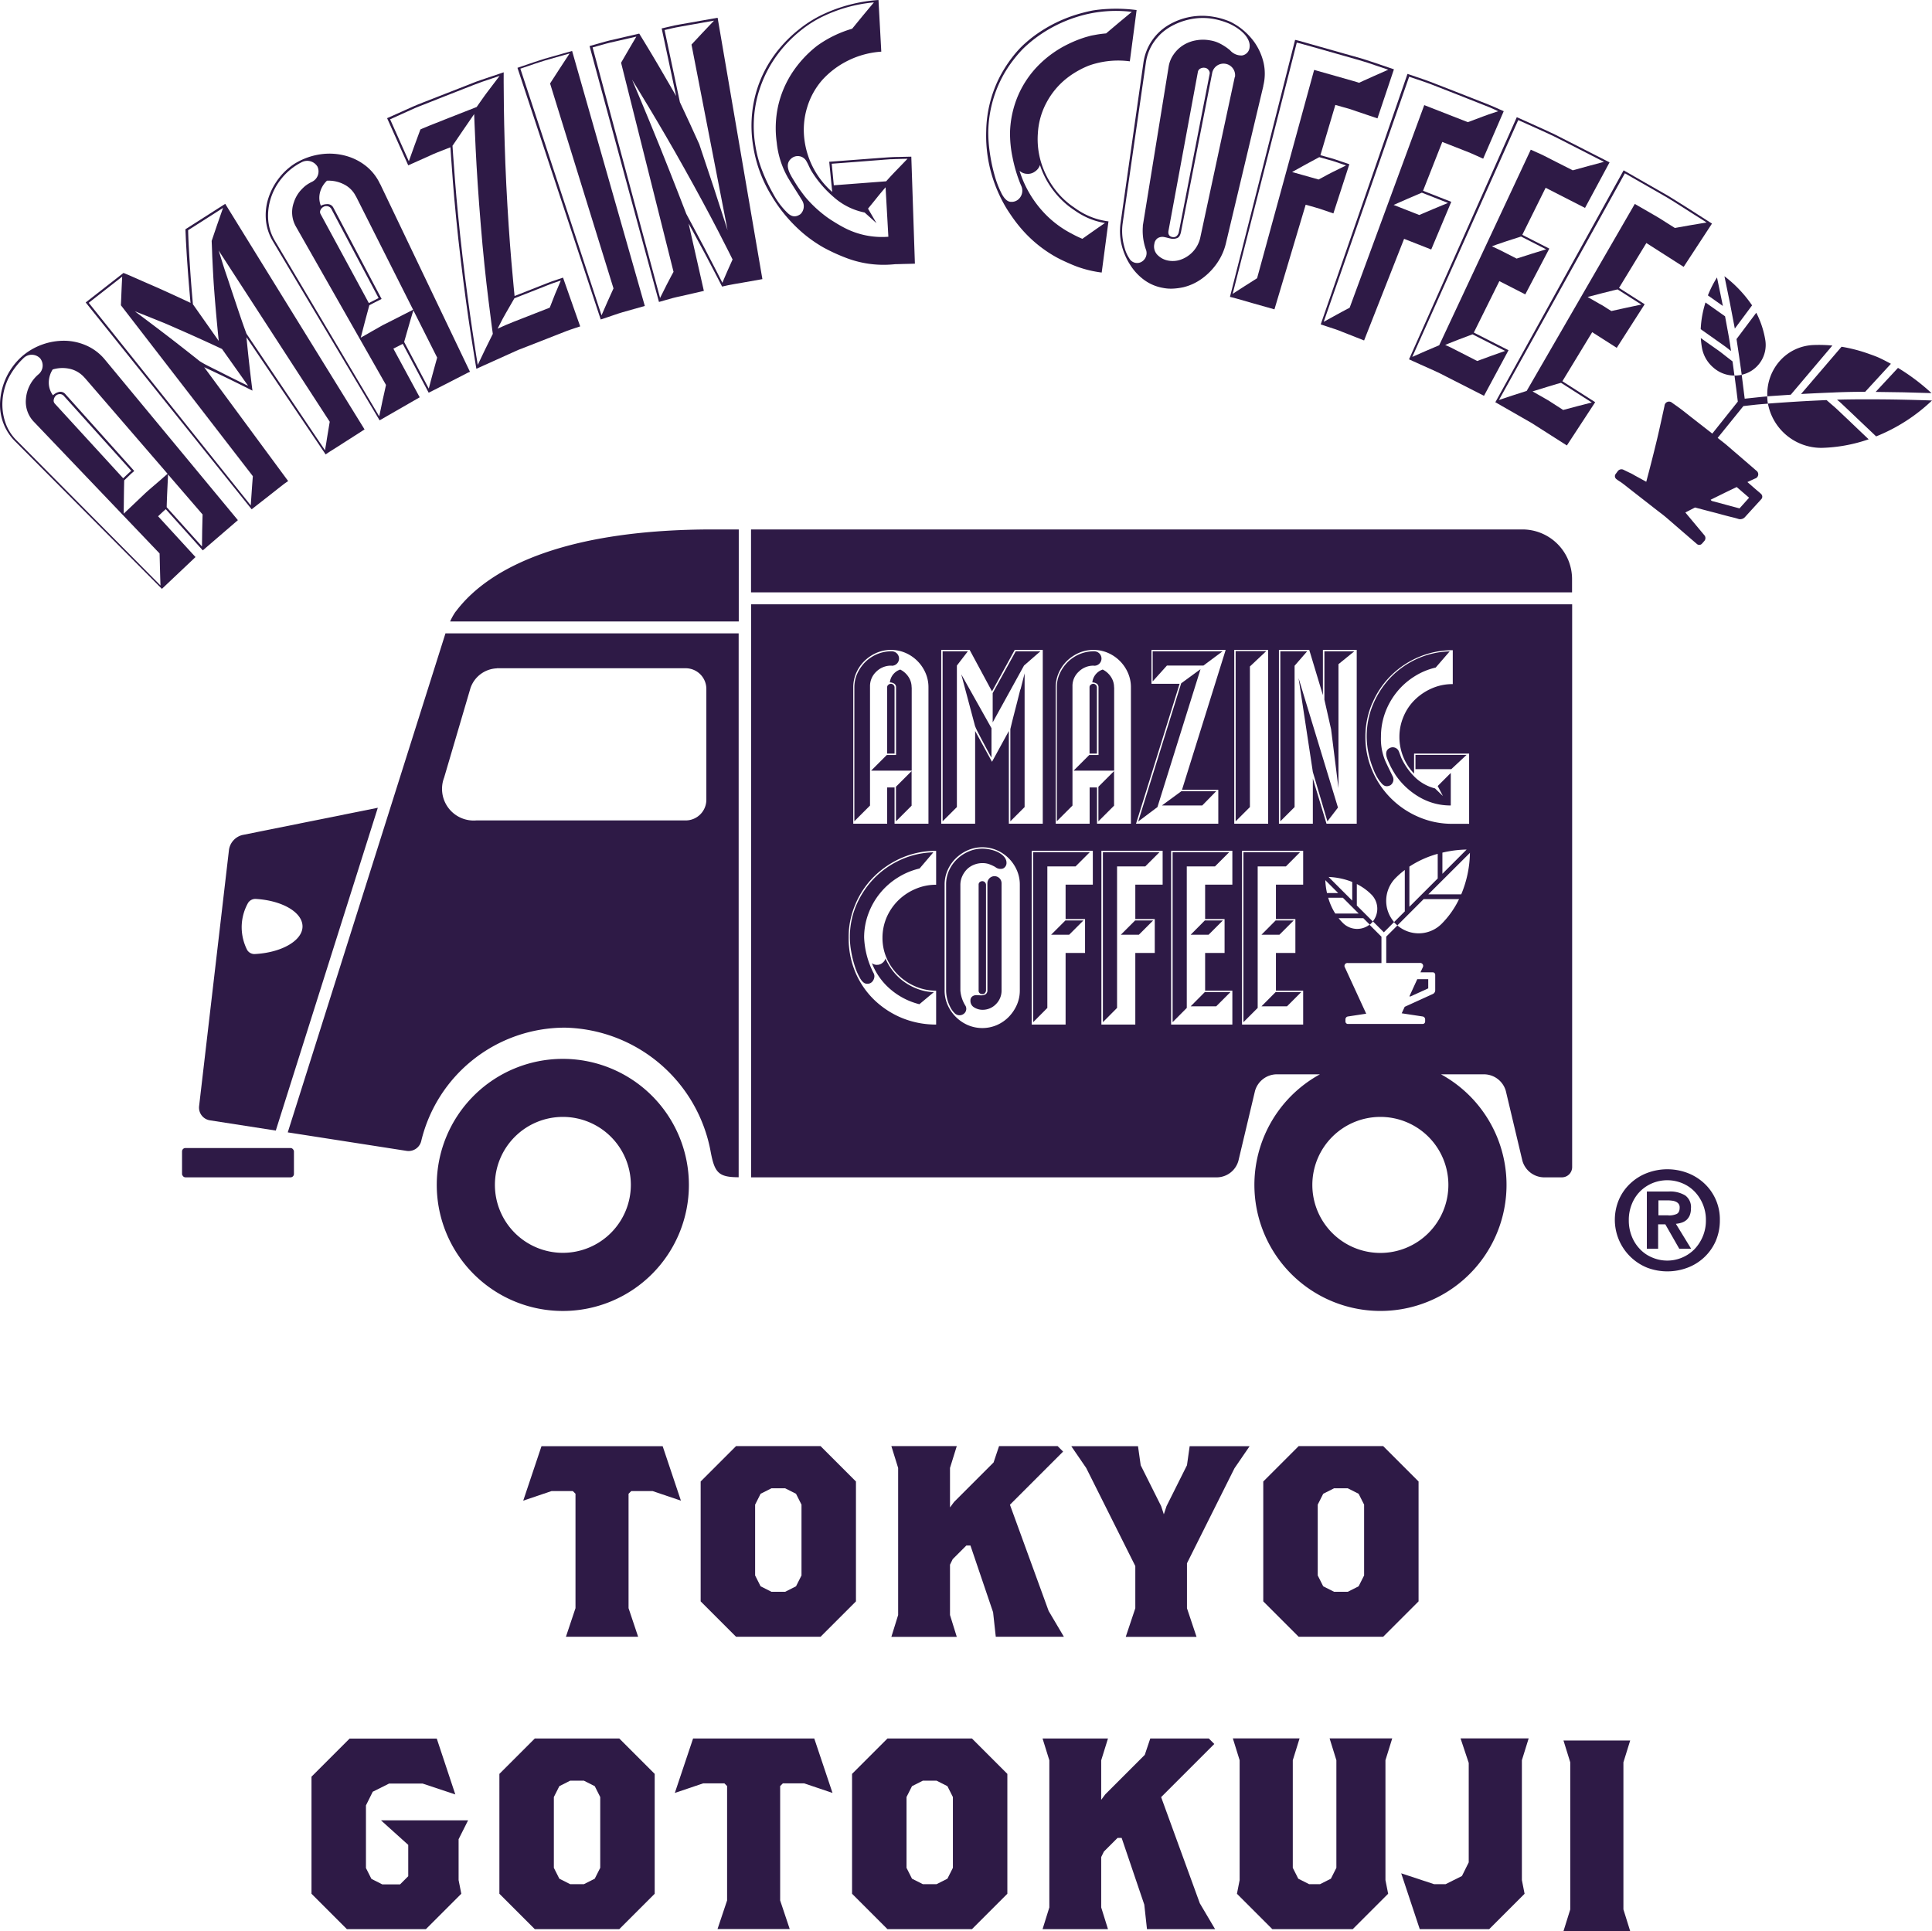 <svg xmlns="http://www.w3.org/2000/svg" width="193.712" height="193.65" viewBox="0 0 193.712 193.65">
  <g id="豪徳寺" transform="translate(-47.708 -44.91)">
    <path id="パス_166" data-name="パス 166" d="M147.42,132.77a.713.713,0,0,0-.71.71v10.69a.472.472,0,0,1-.18.44.821.821,0,0,1-.42.11,2.176,2.176,0,0,1-.25-.01c-.09,0-.17-.01-.25-.01a.673.673,0,0,0-.43.14.5.5,0,0,0-.17.4.749.749,0,0,0,.39.7,1.6,1.6,0,0,0,.8.23,1.857,1.857,0,0,0,1.37-.57,1.91,1.91,0,0,0,.56-1.38V133.48a.713.713,0,0,0-.71-.71Z" fill="#2e1a46"/>
    <path id="パス_167" data-name="パス 167" d="M146.21,144.6a.309.309,0,0,0,.26-.12.445.445,0,0,0,.1-.26V133.63a.377.377,0,0,0-.36-.36.411.411,0,0,0-.26.09.309.309,0,0,0-.12.26v10.59a.339.339,0,0,0,.38.38Z" fill="#2e1a46"/>
    <path id="パス_168" data-name="パス 168" d="M171.6,127.27l1.43-1.43v-14.1l1.64-1.54H171.6Z" fill="#2e1a46"/>
    <path id="パス_169" data-name="パス 169" d="M176.08,110.22v17.05l1.43-1.43V111.67l1.26-1.45Z" fill="#2e1a46"/>
    <path id="パス_170" data-name="パス 170" d="M180.8,127.27l1.06-1.38-3.95-12.98,1.43,9.41Z" fill="#2e1a46"/>
    <path id="パス_171" data-name="パス 171" d="M159.71,131.79h2.83l1.43-1.43h-5.68v17.05l1.42-1.43Z" fill="#2e1a46"/>
    <path id="パス_172" data-name="パス 172" d="M181.91,123.94V111.51l1.59-1.29h-3v4.85l.67,2.97Z" fill="#2e1a46"/>
    <path id="パス_173" data-name="パス 173" d="M160.09,138.64h1.81l1.43-1.43h-1.81Z" fill="#2e1a46"/>
    <path id="パス_174" data-name="パス 174" d="M153.1,138.64h1.81l1.43-1.43h-1.81Z" fill="#2e1a46"/>
    <path id="パス_175" data-name="パス 175" d="M147.85,130.4a3.162,3.162,0,0,0-.77-.28,3.7,3.7,0,0,0-.87-.11,3.427,3.427,0,0,0-1.39.29,3.777,3.777,0,0,0-1.15.76,3.674,3.674,0,0,0-.8,1.13,3.31,3.31,0,0,0-.3,1.39v10.69a3.743,3.743,0,0,0,.41,1.61,2.206,2.206,0,0,0,.43.61.682.682,0,0,0,.89.11.625.625,0,0,0,.22-.82,3.361,3.361,0,0,1-.52-1.54V133.65a2.105,2.105,0,0,1,.18-.86,2.457,2.457,0,0,1,.47-.7,2.079,2.079,0,0,1,.7-.46,2.236,2.236,0,0,1,.86-.17,2,2,0,0,1,.63.09,4.268,4.268,0,0,1,.66.3.807.807,0,0,0,.78.15.614.614,0,0,0,.34-.64c0-.17-.12-.61-.77-.95Z" fill="#2e1a46"/>
    <path id="パス_176" data-name="パス 176" d="M152.72,131.79h2.83l1.43-1.43H151.3v17.05l1.42-1.43Z" fill="#2e1a46"/>
    <rect id="長方形_2" data-name="長方形 2" width="11.22" height="2.94" rx="0.34" transform="translate(65.96 160.03)" fill="#2e1a46"/>
    <path id="パス_177" data-name="パス 177" d="M174.19,145.82h2.56l1.43-1.43h-2.57Z" fill="#2e1a46"/>
    <path id="パス_178" data-name="パス 178" d="M189.17,144.81l1.74-.79v-.92h-1.1l-.79,1.72a.346.346,0,0,0,.15,0Z" fill="#2e1a46"/>
    <path id="パス_179" data-name="パス 179" d="M92.37,108.43h0L76.56,158.46l11.94,1.86a1.308,1.308,0,0,0,1.45-1.02,14.823,14.823,0,0,1,14.41-11.34,15.184,15.184,0,0,1,14.59,12.37c.4,2.16.77,2.63,2.82,2.63V108.42H92.37Zm5.16,3.49h18.93a2.074,2.074,0,0,1,2.07,2.07v11.12a2.074,2.074,0,0,1-2.07,2.07h-21a3.173,3.173,0,0,1-3.22-4.3l2.64-8.97a2.916,2.916,0,0,1,2.65-1.98Z" fill="#2e1a46"/>
    <path id="パス_180" data-name="パス 180" d="M104.14,151.09a12.64,12.64,0,1,0,12.64,12.64A12.641,12.641,0,0,0,104.14,151.09Zm0,19.45a6.815,6.815,0,1,1,6.82-6.82A6.822,6.822,0,0,1,104.14,170.54Z" fill="#2e1a46"/>
    <path id="パス_181" data-name="パス 181" d="M68.74,157.25l6.62,1.03,10.23-32.37-13.57,2.73a1.8,1.8,0,0,0-1.35,1.46l-3,25.74a1.291,1.291,0,0,0,1.07,1.41Zm3.84-21.8a.871.871,0,0,1,.75-.4c2.65.15,4.71,1.33,4.71,2.76s-2.12,2.64-4.82,2.77a.856.856,0,0,1-.73-.41,5.061,5.061,0,0,1-.55-2.26,5.009,5.009,0,0,1,.64-2.46Z" fill="#2e1a46"/>
    <path id="パス_182" data-name="パス 182" d="M93.4,106.23a5.747,5.747,0,0,0-.56,1h28.94V98h-2.59c-14.02,0-22.2,3.45-25.78,8.23Z" fill="#2e1a46"/>
    <path id="パス_183" data-name="パス 183" d="M186.99,119.95c-.32.2-.37.53-.2,1.02.07.19.16.39.26.61s.21.42.32.61.2.33.26.43a7.354,7.354,0,0,0,2.39,2.22,6.14,6.14,0,0,0,3.15.84v-3.26l-1.31,1.31.52,1-.79-.76a4.493,4.493,0,0,1-2.03-1.14,6.676,6.676,0,0,1-1.34-1.9c-.07-.16-.15-.42-.26-.68a.657.657,0,0,0-.98-.29Z" fill="#2e1a46"/>
    <path id="パス_184" data-name="パス 184" d="M194.75,120.61h-5.12v1.43h3.59Z" fill="#2e1a46"/>
    <path id="パス_185" data-name="パス 185" d="M174.19,138.64h1.8l1.43-1.43h-1.81Z" fill="#2e1a46"/>
    <path id="パス_186" data-name="パス 186" d="M173.81,131.79h2.83l1.42-1.43h-5.68v17.05l1.43-1.43Z" fill="#2e1a46"/>
    <path id="パス_187" data-name="パス 187" d="M167.09,145.82h2.56l1.43-1.43h-2.57Z" fill="#2e1a46"/>
    <path id="パス_188" data-name="パス 188" d="M186.1,123.3c.18.22.45.64,1.02.35a.7.7,0,0,0,.24-.86c-.18-.38-.55-1.12-.74-1.54a5.646,5.646,0,0,1-.45-2.45,7.023,7.023,0,0,1,.4-2.37,7.281,7.281,0,0,1,1.14-2.06,7.086,7.086,0,0,1,1.74-1.58,6.8,6.8,0,0,1,2.21-.94l1.4-1.62a8.356,8.356,0,0,0-3.26.74,8.669,8.669,0,0,0-2.64,1.85,8.962,8.962,0,0,0-1.77,2.7,8.228,8.228,0,0,0-.45,5.01,9.014,9.014,0,0,0,.5,1.59,4.873,4.873,0,0,0,.64,1.17Z" fill="#2e1a46"/>
    <path id="パス_189" data-name="パス 189" d="M137.4,120.47v-6.63a.358.358,0,0,0-.11-.25.341.341,0,0,0-.25-.11.37.37,0,0,0-.26.1.285.285,0,0,0-.12.24v6.66h.74Z" fill="#2e1a46"/>
    <path id="パス_190" data-name="パス 190" d="M139.11,113.84a1.87,1.87,0,0,0-.31-1.05,2.122,2.122,0,0,0-.83-.74,1.522,1.522,0,0,0-1.04,1.29.8.8,0,0,1,.43.12.413.413,0,0,1,.19.38v6.78h-.93l-1.57,1.57h4.07v-8.35Z" fill="#2e1a46"/>
    <path id="パス_191" data-name="パス 191" d="M159.41,113.84a1.87,1.87,0,0,0-.31-1.05,2.122,2.122,0,0,0-.83-.74,1.522,1.522,0,0,0-1.04,1.29.8.8,0,0,1,.43.12.413.413,0,0,1,.19.38v6.78h-.93l-1.57,1.57h4.07v-8.35Z" fill="#2e1a46"/>
    <path id="パス_192" data-name="パス 192" d="M157.69,120.47v-6.63a.358.358,0,0,0-.11-.25.341.341,0,0,0-.25-.11.37.37,0,0,0-.26.1.285.285,0,0,0-.12.24v6.66h.74Z" fill="#2e1a46"/>
    <path id="パス_193" data-name="パス 193" d="M157.84,127.27l1.57-1.57v-3.47l-1.57,1.57Z" fill="#2e1a46"/>
    <path id="パス_194" data-name="パス 194" d="M157.42,111.67a.726.726,0,0,0,.73-.72.734.734,0,0,0-.73-.73,3.721,3.721,0,0,0-1.48.29,3.865,3.865,0,0,0-1.17.78,4.024,4.024,0,0,0-.8,1.15,3.31,3.31,0,0,0-.3,1.39v13.43l1.57-1.57V113.73a1.936,1.936,0,0,1,.62-1.46,2.094,2.094,0,0,1,1.55-.61Z" fill="#2e1a46"/>
    <path id="パス_195" data-name="パス 195" d="M142.22,110.22v17.05l1.43-1.43V111.65l1.1-1.43Z" fill="#2e1a46"/>
    <path id="パス_196" data-name="パス 196" d="M137.12,111.67a.726.726,0,0,0,.73-.72.734.734,0,0,0-.73-.73,3.721,3.721,0,0,0-1.48.29,3.865,3.865,0,0,0-1.17.78,4.024,4.024,0,0,0-.8,1.15,3.31,3.31,0,0,0-.3,1.39v13.43l1.57-1.57V113.73a1.973,1.973,0,0,1,.62-1.46,2.094,2.094,0,0,1,1.55-.61Z" fill="#2e1a46"/>
    <path id="パス_197" data-name="パス 197" d="M150.01,114.05c-.1.41-.21.85-.33,1.31s-.23.89-.33,1.28-.22.86-.34,1.38v9.25l1.43-1.43V112.43c-.02.06-.06.25-.14.55s-.17.66-.27,1.07Z" fill="#2e1a46"/>
    <path id="パス_198" data-name="パス 198" d="M146.25,119.28l.49.92c.16.29.28.52.38.68v-2.95l-3.03-5.4,1.38,5.18a5.907,5.907,0,0,0,.3.65c.15.29.31.6.48.92Z" fill="#2e1a46"/>
    <path id="パス_199" data-name="パス 199" d="M152.02,110.22h-2.47l-2.31,4.19v2.94l3.14-5.7Z" fill="#2e1a46"/>
    <path id="パス_200" data-name="パス 200" d="M137.54,127.27l1.57-1.57v-3.47l-1.57,1.57Z" fill="#2e1a46"/>
    <path id="パス_201" data-name="パス 201" d="M123.01,162.97h46.76a2.266,2.266,0,0,0,2.11-1.67l1.66-6.99a2.287,2.287,0,0,1,2.12-1.67h4.39a12.64,12.64,0,1,0,12.14,0h4.38a2.287,2.287,0,0,1,2.12,1.67l1.66,6.99a2.287,2.287,0,0,0,2.12,1.67h1.84a1.029,1.029,0,0,0,1.03-1.03V105.51H123.02v57.46Zm55.36-29.35h-2.73v3.45h1.95v3.4h-1.95v3.78h2.73v3.4h-6.13V130.22h6.13v3.4Zm14.56,30.1a6.82,6.82,0,1,1-6.82-6.81A6.816,6.816,0,0,1,192.93,163.72Zm-11.34-27.2a6.134,6.134,0,0,1-.71-1.59h1.47l1.59,1.59H181.6Zm2.81.46.64.64a2.022,2.022,0,0,1-2.69-.16,6.2,6.2,0,0,1-.43-.48Zm-1.11-1.76-2.37-2.37a7.156,7.156,0,0,1,2.37.5Zm-1.41-.76h-1.12a7.233,7.233,0,0,1-.17-1.29Zm12.33.13h-3.29l4.17-4.16a11.165,11.165,0,0,1-.87,4.16Zm-5.19,1.24v-4.02a9.963,9.963,0,0,1,2.84-1.28V133l-2.84,2.84Zm3.31-3.3v-2.12a11.371,11.371,0,0,1,2.43-.31Zm-7.02-17.12a8.6,8.6,0,0,1,1.88-2.77,8.839,8.839,0,0,1,2.78-1.85,8.637,8.637,0,0,1,3.4-.68v3.4a5.121,5.121,0,0,0-2.08.42,5.611,5.611,0,0,0-1.7,1.13,5.071,5.071,0,0,0-1.15,1.69,5.176,5.176,0,0,0-.42,2.07,5.311,5.311,0,0,0,.38,1.97,5.219,5.219,0,0,0,1.09,1.69v-2h5.52v7.04h-1.69a8.445,8.445,0,0,1-3.38-.69,8.776,8.776,0,0,1-4.64-4.64,8.41,8.41,0,0,1-.69-3.38,8.506,8.506,0,0,1,.69-3.4Zm3.25,16.73v4.16l-1.07,1.07a3.247,3.247,0,0,1,.16-4.43,8.3,8.3,0,0,1,.91-.79Zm-4.81,1.42a5.59,5.59,0,0,1,1.46,1.05,2.021,2.021,0,0,1,.15,2.69l1.1,1.1,1.02-1.02a1.289,1.289,0,0,0,.16.17c.06.05.11.11.17.16l2.64-2.64H194a9.078,9.078,0,0,1-1.75,2.48,3.258,3.258,0,0,1-4.43.16l-1.12,1.12v2.64h3.37a.3.3,0,0,1,.29.45l-.23.49h1.23a.248.248,0,0,1,.25.25v1.57a.412.412,0,0,1-.23.35l-2.83,1.29-.3.65h0l2.11.32a.3.3,0,0,1,.24.28v.22a.248.248,0,0,1-.25.25h-7.49a.248.248,0,0,1-.25-.25v-.22a.29.29,0,0,1,.24-.28l1.84-.28-2.13-4.63a.293.293,0,0,1,.29-.45h3.37v-2.64l-1.19-1.19a1.289,1.289,0,0,0,.17-.16c.06-.06.11-.11.16-.17l-1.61-1.61v-2.12Zm-7.81-23.48h3.04l1.37,4.54v-4.54h3.39v17.43h-3.03l-1.37-4.54v4.54h-3.4Zm-4.48,0h3.4v17.43h-3.4Zm-21.5,34.14a3.565,3.565,0,0,1-.3,1.46,4.1,4.1,0,0,1-.81,1.2,3.779,3.779,0,0,1-1.19.82,3.7,3.7,0,0,1-2.92,0,3.931,3.931,0,0,1-2.02-2.02,3.565,3.565,0,0,1-.3-1.46V133.63a3.565,3.565,0,0,1,.3-1.46,3.779,3.779,0,0,1,.82-1.19,4.1,4.1,0,0,1,1.2-.81,3.7,3.7,0,0,1,2.92,0,3.856,3.856,0,0,1,2,2,3.565,3.565,0,0,1,.3,1.46Zm7.33-10.6h-2.74v3.45h1.95v3.4h-1.95v7.18h-3.4V130.22h6.13v3.4Zm6.99,0h-2.74v3.45h1.95v3.4h-1.95v7.18h-3.4V130.22h6.14v3.4Zm6.99,0h-2.73v3.45h1.95v3.4h-1.95v3.78h2.73v3.4h-6.14V130.22h6.14v3.4Zm-8.11-20.14v-3.4h7.44l-4.38,14.03h3.64v3.4h-8.25l4.37-14.03h-2.83Zm-9.6.36a3.565,3.565,0,0,1,.3-1.46,3.779,3.779,0,0,1,.82-1.19,4.1,4.1,0,0,1,1.2-.81,3.7,3.7,0,0,1,2.92,0,3.856,3.856,0,0,1,2,2,3.565,3.565,0,0,1,.3,1.46v13.67h-3.4v-3.64h-.74v3.64h-3.4V113.84Zm-11.48-3.76h2.85l2.24,4.16,2.28-4.16h2.81v17.43h-3.4v-9.3l-1.69,3.09-1.69-3.09v9.3h-3.4V110.08Zm-8.82,3.76a3.565,3.565,0,0,1,.3-1.46,3.779,3.779,0,0,1,.82-1.19,4.1,4.1,0,0,1,1.2-.81,3.7,3.7,0,0,1,2.92,0,3.856,3.856,0,0,1,2,2,3.565,3.565,0,0,1,.3,1.46v13.67h-3.4v-3.64h-.74v3.64h-3.4V113.84Zm.23,21.7a8.627,8.627,0,0,1,1.89-2.77,9.027,9.027,0,0,1,2.79-1.86,8.6,8.6,0,0,1,3.4-.68v3.4a5.177,5.177,0,0,0-2.07.42,5.537,5.537,0,0,0-1.71,1.13,5.44,5.44,0,0,0-1.17,1.69,5.184,5.184,0,0,0-.43,2.07,5.032,5.032,0,0,0,.43,2.08,5.346,5.346,0,0,0,1.17,1.68,5.537,5.537,0,0,0,1.71,1.13,5.176,5.176,0,0,0,2.07.42v3.4a8.986,8.986,0,0,1-3.4-.65,8.89,8.89,0,0,1-2.79-1.81,8.39,8.39,0,0,1-1.89-2.74,8.71,8.71,0,0,1-.69-3.5,8.232,8.232,0,0,1,.69-3.4Z" fill="#2e1a46"/>
    <path id="パス_202" data-name="パス 202" d="M200.34,98H123.01v6.31h82.32v-1.33A4.98,4.98,0,0,0,200.35,98Z" fill="#2e1a46"/>
    <path id="パス_203" data-name="パス 203" d="M164.21,125.68h4.04l1.4-1.43h-3.49Z" fill="#2e1a46"/>
    <path id="パス_204" data-name="パス 204" d="M167.09,138.64h1.8l1.43-1.43h-1.81Z" fill="#2e1a46"/>
    <path id="パス_205" data-name="パス 205" d="M166.7,131.79h2.83l1.43-1.43h-5.68v17.05l1.42-1.43Z" fill="#2e1a46"/>
    <path id="パス_206" data-name="パス 206" d="M163.76,125.84l4.32-13.83-1.94,1.42-4.31,13.86Z" fill="#2e1a46"/>
    <path id="パス_207" data-name="パス 207" d="M134.65,143.56a.643.643,0,0,0,.53-.23.834.834,0,0,0,.2-.56.743.743,0,0,0-.11-.33,8.613,8.613,0,0,1-.92-3.5,6.791,6.791,0,0,1,.42-2.39,7.174,7.174,0,0,1,2.91-3.61,7.1,7.1,0,0,1,2.23-.94l1.38-1.62a8.356,8.356,0,0,0-3.26.74,8.759,8.759,0,0,0-2.66,1.85,8.863,8.863,0,0,0-1.8,2.7,8.105,8.105,0,0,0-.52,4.63,10.409,10.409,0,0,0,.37,1.51,5.984,5.984,0,0,0,.55,1.24c.21.34.43.51.67.51Z" fill="#2e1a46"/>
    <path id="パス_208" data-name="パス 208" d="M135.65,141.66a.756.756,0,0,1-.52-.17,6.5,6.5,0,0,0,1.88,2.64,7.069,7.069,0,0,0,2.88,1.48l1.45-1.21a4.948,4.948,0,0,1-1.54-.29,5.714,5.714,0,0,1-1.37-.7,5.344,5.344,0,0,1-1.13-1.05,5.5,5.5,0,0,1-.81-1.34.822.822,0,0,1-.31.45.8.8,0,0,1-.52.19Z" fill="#2e1a46"/>
    <path id="パス_209" data-name="パス 209" d="M170.29,110.22h-7.01v3.02l1.43-1.59h3.66Z" fill="#2e1a46"/>
    <path id="パス_210" data-name="パス 210" d="M210.05,165.16a4.852,4.852,0,0,1,1.16-1.61,5.076,5.076,0,0,1,1.68-1.03,5.708,5.708,0,0,1,3.99,0,5.18,5.18,0,0,1,1.68,1.03,4.924,4.924,0,0,1,1.59,3.72,5.213,5.213,0,0,1-.43,2.12,4.995,4.995,0,0,1-2.84,2.65,5.708,5.708,0,0,1-3.99,0,5.178,5.178,0,0,1-2.84-6.88Zm1.27,3.73a3.853,3.853,0,0,0,.82,1.28,3.542,3.542,0,0,0,1.23.84,3.832,3.832,0,0,0,4.24-.84,4.156,4.156,0,0,0,.83-1.28,4.069,4.069,0,0,0,.31-1.62,4.02,4.02,0,0,0-.31-1.61,4.109,4.109,0,0,0-.83-1.27,3.659,3.659,0,0,0-1.23-.83,3.925,3.925,0,0,0-3.01,0,3.869,3.869,0,0,0-1.23.83,3.809,3.809,0,0,0-.82,1.27,4.2,4.2,0,0,0-.3,1.61A4.248,4.248,0,0,0,211.32,168.89Zm3.69-4.5a2.951,2.951,0,0,1,1.66.39,1.443,1.443,0,0,1,.58,1.32,1.758,1.758,0,0,1-.12.68,1.4,1.4,0,0,1-.32.46,1.42,1.42,0,0,1-.48.27,2.681,2.681,0,0,1-.59.12l1.53,2.5h-1.19l-1.4-2.45h-.72v2.45h-1.13v-5.74h2.16Zm-.02,2.4a1.9,1.9,0,0,0,.81-.14c.21-.09.32-.31.32-.66a.6.6,0,0,0-.11-.37.74.74,0,0,0-.28-.21,1.119,1.119,0,0,0-.38-.1,2.905,2.905,0,0,0-.4-.03h-.96v1.5h1.02Z" fill="#2e1a46"/>
    <path id="パス_211" data-name="パス 211" d="M224.29,94.98l-1.64,1.8a.647.647,0,0,1-.6.18s-.27-.09-.69-.19-.97-.25-1.52-.4c-1.09-.28-2.18-.57-2.18-.57l-.97.5h0l1.93,2.31a.439.439,0,0,1-.03.55l-.22.25a.359.359,0,0,1-.51.06s-.49-.42-1.23-1.06c-.37-.32-.8-.69-1.26-1.09-.23-.2-.47-.41-.71-.61s-.51-.4-.77-.6c-1.03-.8-2.05-1.6-2.82-2.2-.38-.3-.7-.56-.94-.71s-.37-.26-.37-.26a.361.361,0,0,1-.05-.51l.2-.27a.464.464,0,0,1,.54-.16s.15.07.37.18c.11.05.24.12.38.18s.28.15.42.23c.57.31,1.15.63,1.15.63s.51-1.89.97-3.8c.24-.96.44-1.9.6-2.62s.26-1.19.26-1.19a.454.454,0,0,1,.76-.31s.26.18.65.46.88.68,1.38,1.07l2,1.56,2.56-3.21-.16-1.3c-.09-.65-.17-1.31-.17-1.31a2.174,2.174,0,0,0,.36-.02,2.255,2.255,0,0,0,.36-.06s-.12-.89-.25-1.78-.27-1.8-.27-1.8l1.98-2.64a9.209,9.209,0,0,1,.91,2.77,3.058,3.058,0,0,1-2.37,3.45l.3,2.4,1.13-.12c.28-.03.57-.06.78-.08s.35-.03.35-.03c0,.12.01.24.02.37s.03.25.05.36c0,0-.61.04-1.22.1l-1.24.14-2.58,3.19s.25.2.62.49.84.72,1.33,1.13l1.92,1.66a.445.445,0,0,1-.13.8l-.76.35s.35.3.69.6c.17.15.35.3.48.41s.21.19.21.19a.368.368,0,0,1,0,.53Zm-1.22-.17-1.23-1.06s-.66.31-1.31.63l-1.3.64a.249.249,0,0,0,.17.14l2.72.73.96-1.07Z" fill="#2e1a46"/>
    <path id="パス_212" data-name="パス 212" d="M224.97,85.38a5.443,5.443,0,0,0,5.41,4.44,15.58,15.58,0,0,0,4.69-.86s-1.05-.99-2.09-1.99c-.53-.49-1.04-1-1.45-1.35s-.68-.59-.68-.59-1.49.06-2.96.15-2.91.2-2.91.2Z" fill="#2e1a46"/>
    <path id="パス_213" data-name="パス 213" d="M241.37,84.33a20.749,20.749,0,0,0-3.36-2.53l-2.24,2.41,2.78.04,2.82.08Z" fill="#2e1a46"/>
    <path id="パス_214" data-name="パス 214" d="M234.71,84.21l2.59-2.82c-.35-.19-.71-.38-1.09-.56s-.79-.32-1.21-.47a15.574,15.574,0,0,0-2.65-.68l-4.06,4.74s1.58-.09,3.2-.15c1.62-.08,3.22-.07,3.22-.07Z" fill="#2e1a46"/>
    <path id="パス_215" data-name="パス 215" d="M227.26,84.49l4.17-4.93a14.034,14.034,0,0,0-1.95-.05,4.819,4.819,0,0,0-1.9.5,4.756,4.756,0,0,0-1.47,1.15,5,5,0,0,0-1.2,3.49l2.36-.16Z" fill="#2e1a46"/>
    <path id="パス_216" data-name="パス 216" d="M231.9,84.99a1.837,1.837,0,0,0,.18.15c.11.09.27.24.45.41.37.35.86.81,1.34,1.27l1.95,1.85a17.554,17.554,0,0,0,5.6-3.6s-2.44-.09-4.81-.11c-1.19-.01-2.36-.01-3.24,0s-1.47.03-1.47.03Z" fill="#2e1a46"/>
    <path id="パス_217" data-name="パス 217" d="M220.66,76.62l-1.95-1.38a10.237,10.237,0,0,0-.48,2.68s.77.54,1.53,1.08c.38.27.77.54,1.05.75l.46.36s-.03-.22-.08-.55-.12-.77-.2-1.2l-.32-1.74Z" fill="#2e1a46"/>
    <path id="パス_218" data-name="パス 218" d="M219.87,72.72a10.881,10.881,0,0,0-.92,1.81l1.5,1.06s-.14-.72-.29-1.43l-.3-1.44Z" fill="#2e1a46"/>
    <path id="パス_219" data-name="パス 219" d="M223.38,75.53a12.521,12.521,0,0,0-2.77-2.92l.54,2.64c.25,1.3.5,2.61.5,2.61l1.73-2.33Z" fill="#2e1a46"/>
    <path id="パス_220" data-name="パス 220" d="M221.61,82.56l-.19-1.41s-.19-.15-.49-.38-.67-.54-1.08-.82c-.81-.57-1.61-1.14-1.61-1.14a9.235,9.235,0,0,0,.12,1.01,3.391,3.391,0,0,0,1.15,1.96,3.178,3.178,0,0,0,2.1.79Z" fill="#2e1a46"/>
    <path id="パス_221" data-name="パス 221" d="M158.86,67.11a7.091,7.091,0,0,1-2.86-1c-.22-.13-.43-.28-.64-.43a6.7,6.7,0,0,1-.6-.45,8.165,8.165,0,0,1-1.06-1.06,8.7,8.7,0,0,1-1.51-2.68,8.012,8.012,0,0,1-.42-3.22,7.394,7.394,0,0,1,.88-3.1,7.722,7.722,0,0,1,2.04-2.43,8.731,8.731,0,0,1,1.36-.87c.24-.13.49-.24.75-.35a7.245,7.245,0,0,1,.79-.25,8.78,8.78,0,0,1,3.4-.21l.68-5.14a15.587,15.587,0,0,0-2.96-.11,13.582,13.582,0,0,0-1.43.15c-.47.09-.94.21-1.4.34a14.2,14.2,0,0,0-4.82,2.47c-.34.28-.67.56-.98.87a11.278,11.278,0,0,0-.86.99,13.172,13.172,0,0,0-1.4,2.24,12.391,12.391,0,0,0-1.23,5.16,14.011,14.011,0,0,0,.87,5.36,14.649,14.649,0,0,0,1.09,2.29c.21.35.44.69.67,1.02s.49.67.75.98a12.89,12.89,0,0,0,3.68,3.04c.35.19.71.36,1.07.52s.73.32,1.1.45a11.337,11.337,0,0,0,2.35.55l.68-5.14Zm-8.78-3.61a1.154,1.154,0,0,1-.21,1.35,1.018,1.018,0,0,1-.79.3c-.34,0-.65-.28-.93-.8a9.8,9.8,0,0,1-.73-1.9,17.013,17.013,0,0,1-.48-2.32,13.609,13.609,0,0,1-.14-2.07,12.123,12.123,0,0,1,1.17-4.96,11.938,11.938,0,0,1,1.33-2.16c.26-.34.53-.66.82-.97s.6-.58.93-.86a13.749,13.749,0,0,1,4.59-2.49,13.026,13.026,0,0,1,5.55-.52l-1.3,1.08-1.28,1.08c-.34.03-.67.07-1,.13l-.49.09c-.16.04-.32.09-.48.13a11.989,11.989,0,0,0-1.83.72,10.845,10.845,0,0,0-3.02,2.17,9.879,9.879,0,0,0-2,2.98,10.111,10.111,0,0,0-.81,3.63,11.512,11.512,0,0,0,.25,2.58,14.52,14.52,0,0,0,.85,2.81Zm6.16,5.36a10.322,10.322,0,0,1-1.06-.51,9.844,9.844,0,0,1-.99-.58,10.225,10.225,0,0,1-1.8-1.52,10.864,10.864,0,0,1-2.46-4.22,1.13,1.13,0,0,0,.76.31,1.163,1.163,0,0,0,.79-.23,1.254,1.254,0,0,0,.5-.65,8.426,8.426,0,0,0,1.04,2.13,8.848,8.848,0,0,0,1.5,1.71,7.865,7.865,0,0,0,.88.67,7.984,7.984,0,0,0,.96.59,6.917,6.917,0,0,0,2.14.71s-.57.39-1.14.79-1.12.79-1.12.79Z" fill="#2e1a46"/>
    <path id="パス_222" data-name="パス 222" d="M181.59,55.43s.27.08.67.19c.2.06.43.12.68.19s.51.17.77.26c1.05.35,2.11.71,2.11.71l1.65-4.92s-.61-.21-1.53-.52c-.46-.15-.99-.34-1.57-.52s-1.21-.34-1.83-.52c-1.25-.35-2.49-.7-3.42-.97-.47-.13-.86-.24-1.13-.32s-.43-.1-.43-.1l-6.53,25.77s.28.06.7.18.97.28,1.53.44c1.11.31,2.23.63,2.23.63l3.13-10.49.44.12c.26.08.62.17.96.28.69.23,1.38.47,1.38.47l1.6-4.93s-.72-.24-1.44-.49c-.36-.12-.73-.21-1-.29s-.46-.13-.46-.13l1.5-5.05Zm-3.87-6.25s.15.03.4.1l1.04.29c.86.24,2.02.57,3.17.9s2.31.64,3.15.95c.85.29,1.42.48,1.42.48s-.74.33-1.47.65-1.45.66-1.45.66-.07-.02-.19-.06-.3-.09-.51-.15c-.42-.12-.99-.28-1.55-.44l-2.26-.64-5.72,20.89s-.62.39-1.23.78c-.3.2-.61.39-.84.54s-.38.25-.38.25l6.43-25.2Zm2.27,11.49s.68.19,1.35.38c.67.22,1.33.45,1.33.45l-1.38.68c-.34.17-.69.36-.94.5l-.43.23-2.66-.75s.68-.37,1.35-.75c.69-.37,1.37-.74,1.37-.74Z" fill="#2e1a46"/>
    <path id="パス_223" data-name="パス 223" d="M192.31,59.14s1.03.41,2.07.81c.52.2,1.03.41,1.41.59s.63.28.63.28l2.06-4.76s-.15-.07-.41-.18-.62-.29-1.08-.47c-.9-.36-2.11-.83-3.31-1.3-.6-.24-1.2-.47-1.77-.69s-1.09-.43-1.55-.58c-.92-.31-1.53-.52-1.53-.52l-8.7,25.12.69.23c.41.14.97.3,1.5.53,1.08.42,2.16.85,2.16.85l4.01-10.19,2.72,1.07,2.01-4.78-2.83-1.11,1.93-4.9Zm-3.32-6.54s.57.19,1.42.48c.43.14.91.33,1.44.54s1.08.42,1.64.64c1.11.44,2.23.88,3.06,1.21.42.16.76.3,1,.42s.38.17.38.17-.19.06-.48.16-.66.22-1.05.37c-.76.28-1.52.57-1.52.57l-4.37-1.71-7.48,20.32s-.16.08-.41.21l-.9.49c-.65.36-1.29.71-1.29.71l8.56-24.56Zm1.28,11.63,2.62,1.03s-.72.3-1.45.6c-.71.3-1.43.61-1.43.61l-2.57-1.01s.7-.31,1.41-.62,1.42-.61,1.42-.61Z" fill="#2e1a46"/>
    <path id="パス_224" data-name="パス 224" d="M188.98,80.94s.48.21,1.19.54,1.68.72,2.6,1.22c1.86.95,3.73,1.9,3.73,1.9l2.46-4.57-3.48-1.77,2.56-5.16,2.6,1.33,2.41-4.59-2.71-1.38,2.34-4.72,3.95,2.02,2.46-4.57s-2.3-1.18-4.61-2.35c-1.14-.61-2.34-1.11-3.22-1.52l-1.47-.66L188.98,80.95Zm10.95-23.99s.55.25,1.36.61c.81.38,1.92.84,2.98,1.4l4.26,2.18s-.79.21-1.57.42-1.56.43-1.56.43-1.04-.53-2.09-1.06c-.52-.27-1.04-.54-1.45-.71l-.67-.3-9.18,19.61-1.36.58c-.67.29-1.34.59-1.34.59l10.62-23.74Zm.29,11.68,2.51,1.28s-.74.23-1.49.46c-.73.24-1.47.47-1.47.47s-.62-.31-1.23-.63-1.25-.6-1.25-.6.18-.07.46-.17.64-.22,1-.34c.73-.24,1.46-.47,1.46-.47Zm-4.86,9.81,3.26,1.66s-.71.25-1.41.5-1.39.51-1.39.51l-1.6-.82c-.4-.2-.8-.41-1.1-.56l-.51-.23s.17-.07.43-.18.6-.24.94-.37l1.38-.52Z" fill="#2e1a46"/>
    <path id="パス_225" data-name="パス 225" d="M197.65,85.25s1.82,1.04,3.63,2.08c1.77,1.12,3.53,2.25,3.53,2.25l2.84-4.34-3.29-2.1,2.99-4.92,2.46,1.57,2.8-4.37-2.57-1.64,2.74-4.5,3.74,2.39,2.84-4.34s-.55-.35-1.36-.87-1.9-1.22-3.01-1.9c-2.24-1.29-4.49-2.57-4.49-2.57L197.63,85.26Zm12.98-22.96s2.08,1.19,4.15,2.38c1.03.61,2.02,1.28,2.78,1.75s1.26.8,1.26.8-.8.14-1.6.27l-1.58.28s-.25-.16-.62-.39-.86-.56-1.37-.85c-1.02-.58-2.03-1.17-2.03-1.17L200.78,84.11s-.7.23-1.4.45l-1.38.46,12.63-22.74Zm-.72,11.65,2.37,1.51s-.76.16-1.51.32-1.5.33-1.5.33-.15-.09-.37-.23c-.11-.07-.24-.15-.37-.24s-.29-.17-.44-.25c-.6-.34-1.2-.69-1.2-.69s.75-.2,1.5-.39c.38-.1.76-.19,1.04-.26s.47-.11.47-.11Zm-5.68,9.36,3.08,1.97s-.72.18-1.44.37-1.43.38-1.43.38-.76-.48-1.51-.97c-.78-.45-1.56-.89-1.56-.89l1.42-.44c.36-.11.72-.22.99-.3s.44-.12.44-.12Z" fill="#2e1a46"/>
    <path id="パス_226" data-name="パス 226" d="M174.38,53.52l-3.74,15.72a5.852,5.852,0,0,1-.92,2.08,6.42,6.42,0,0,1-1.5,1.53,5.292,5.292,0,0,1-1.85.86,6.352,6.352,0,0,1-1.01.14,4.08,4.08,0,0,1-1.04-.07,4.5,4.5,0,0,1-1.88-.79,5.48,5.48,0,0,1-1.42-1.53,6.451,6.451,0,0,1-.85-1.98,5.869,5.869,0,0,1-.1-2.26l2.28-16a5.246,5.246,0,0,1,2.42-3.74,6.605,6.605,0,0,1,4.7-.87,6.839,6.839,0,0,1,1.24.34,3.644,3.644,0,0,1,.57.25c.18.1.36.21.53.32a6.638,6.638,0,0,1,1.69,1.65,5.9,5.9,0,0,1,.91,2.07,5.028,5.028,0,0,1-.04,2.28Zm-2.85-.88a1.16,1.16,0,0,0-2.27-.47l-3.14,16c-.07.33-.19.54-.38.61a1.046,1.046,0,0,1-.61.06c-.11-.02-.23-.05-.35-.08s-.24-.06-.35-.08a.918.918,0,0,0-.64.11.811.811,0,0,0-.34.57,1.2,1.2,0,0,0,.35,1.15,2.007,2.007,0,0,0,1.03.53,2.513,2.513,0,0,0,1.06-.03,3.039,3.039,0,0,0,2.18-2.35l3.44-16.02Zm-6.24,16.04a.44.44,0,0,0,.4-.11.692.692,0,0,0,.21-.37l3.09-15.86a.457.457,0,0,0-.1-.4.529.529,0,0,0-.37-.23.718.718,0,0,0-.45.07.472.472,0,0,0-.26.36l-2.94,15.89c-.07.38.07.6.43.66Zm-3-1.12,2.59-15.95a2.93,2.93,0,0,1,.5-1.24,3.329,3.329,0,0,1,.95-.92,3.542,3.542,0,0,1,1.27-.49,3.926,3.926,0,0,1,1.45,0,3.263,3.263,0,0,1,1,.33,5.433,5.433,0,0,1,.99.66,1.487,1.487,0,0,0,1.21.52.9.9,0,0,0,.75-.83c.04-.25,0-.95-.95-1.7a5.189,5.189,0,0,0-1.19-.7,7.545,7.545,0,0,0-1.41-.42,6.191,6.191,0,0,0-2.39.02,6.652,6.652,0,0,0-2.1.81,5.543,5.543,0,0,0-.86.65,5.737,5.737,0,0,0-.71.84,4.861,4.861,0,0,0-.79,2.04l-2.33,16.14a5.62,5.62,0,0,0-.03,1.24,6.15,6.15,0,0,0,.24,1.25,3.555,3.555,0,0,0,.45,1,.9.9,0,0,0,1.19.38,1.012,1.012,0,0,0,.51-1.18,5.677,5.677,0,0,1-.33-2.45Z" fill="#2e1a46"/>
    <path id="パス_227" data-name="パス 227" d="M80.36,90.48s.23-.17.6-.4.86-.54,1.35-.86c.98-.62,1.95-1.25,1.95-1.25L70.29,65.35,66.3,67.9l.05,1.15c.04.7.09,1.63.16,2.55.13,1.85.3,3.68.3,3.68s-1.65-.78-3.33-1.53c-.85-.37-1.7-.74-2.33-1.02s-1.06-.45-1.06-.45L56.3,75.24,72.94,95.98s.91-.71,1.83-1.43c.46-.36.91-.72,1.25-.98.17-.14.32-.24.42-.31s.16-.11.16-.11L68.18,81.73s1.23.57,2.44,1.16,2.4,1.19,2.4,1.19-.17-1.32-.32-2.66-.28-2.69-.28-2.69l7.94,11.75ZM56.61,75.27l3.35-2.62s-.04.72-.07,1.44-.06,1.43-.06,1.43L73.06,92.66s-.06.73-.11,1.47l-.1,1.46L56.61,75.28Zm13.37,4.65,2.6,3.67c-.26-.11-.61-.29-1.06-.51s-.93-.46-1.42-.71-.96-.48-1.41-.71a10.154,10.154,0,0,1-.97-.54s-.4-.32-1.01-.8-1.41-1.11-2.22-1.73c-1.62-1.24-3.27-2.47-3.27-2.47s.55.22,1.39.55c.41.17.89.36,1.41.57s1.07.46,1.62.7c2.2.96,4.34,1.97,4.34,1.97ZM66.56,68l3.51-2.24-.58,1.66c-.28.82-.56,1.65-.56,1.65s.03.63.06,1.57c.05.95.1,2.18.2,3.45.19,2.53.45,5.01.45,5.01l-2.59-3.68s-.17-1.84-.29-3.7c-.06-.93-.12-1.88-.15-2.57s-.04-1.16-.04-1.16ZM80.77,87.19l-.24,1.44c-.06.36-.11.72-.16.99s-.07.45-.07.45l-7.88-11.7c-.29-.77-.52-1.45-.72-2.04s-.41-1.23-.64-1.91-.44-1.34-.65-1.95-.38-1.15-.52-1.61-.23-.73-.26-.83L80.76,87.19Z" fill="#2e1a46"/>
    <path id="パス_228" data-name="パス 228" d="M99.3,74.58s-.14-1.38-.32-3.47-.37-4.88-.51-7.7-.21-5.62-.24-7.73-.02-3.52-.02-3.52l-1.86.63c-.28.1-.58.19-.9.31s-.65.25-.99.39c-.68.27-1.42.56-2.15.84s-1.46.58-2.15.84c-.34.14-.68.26-.98.4s-.6.27-.87.39c-1.07.48-1.79.8-1.79.8l2.12,4.73,2.1-.94c.52-.25,1.06-.45,1.46-.61s.67-.26.67-.26.09,1.4.25,3.49c.04.52.09,1.09.14,1.68s.12,1.24.18,1.9c.13,1.32.28,2.71.45,4.11.33,2.79.71,5.55,1.03,7.61s.55,3.42.55,3.42.64-.29,1.6-.72c.48-.22,1.04-.47,1.64-.74q.45-.21.93-.42c.32-.13.65-.25.98-.38,1.31-.51,2.62-1.03,3.6-1.41.49-.2.91-.33,1.2-.43s.46-.15.46-.15l-1.72-4.89s-.31.1-.77.26c-.47.14-1.06.4-1.67.63-1.21.47-2.41.95-2.41.95ZM93.07,59.54s.54-.8,1.08-1.59l1.1-1.6s.05,1.4.15,3.48.28,4.85.51,7.6c.11,1.37.24,2.74.37,4.02s.27,2.49.4,3.52c.25,2.06.44,3.42.44,3.42s-.38.78-.77,1.56c-.37.77-.74,1.55-.74,1.55s-.23-1.35-.53-3.38-.68-4.77-1-7.52-.59-5.54-.75-7.59c-.16-2.07-.25-3.45-.25-3.45Zm-6.26-2.66s.67-.3,1.68-.76c.25-.11.53-.24.82-.37s.61-.24.93-.37c.64-.25,1.33-.52,2.02-.8,1.38-.53,2.74-1.09,3.79-1.47,1.05-.36,1.75-.59,1.75-.59s-.58.77-1.17,1.54c-.14.19-.29.38-.42.57s-.25.36-.36.51l-.35.5s-1.41.55-2.83,1.11c-.71.28-1.41.56-1.94.77s-.87.37-.87.37-.3.8-.59,1.6-.57,1.59-.57,1.59l-1.88-4.21ZM99.29,74.82s1.16-.45,2.32-.91c.58-.22,1.15-.47,1.59-.62s.74-.25.74-.25-.29.67-.57,1.34l-.54,1.38s-1.31.52-2.63,1.03c-.66.26-1.32.51-1.8.72s-.8.36-.8.36.1-.2.25-.49.35-.69.57-1.06c.44-.75.87-1.51.87-1.51Z" fill="#2e1a46"/>
    <path id="パス_229" data-name="パス 229" d="M107.93,76.95l.69-.23c.41-.13.96-.34,1.51-.5,1.12-.31,2.23-.63,2.23-.63l-7.29-25.57-2.76.78c-.69.21-1.36.45-1.87.62s-.85.29-.85.29l8.35,25.24ZM99.87,51.8s.31-.1.77-.26,1.07-.37,1.69-.56c1.24-.35,2.49-.71,2.49-.71s-.5.75-.99,1.51-.97,1.5-.97,1.5l6.36,20.55s-.31.68-.61,1.35-.59,1.35-.59,1.35L99.88,51.79Z" fill="#2e1a46"/>
    <path id="パス_230" data-name="パス 230" d="M120.09,73.65s.25-.06.63-.14.89-.16,1.4-.25l2.03-.36-4.49-26.21-2.81.5c-.7.13-1.41.23-1.93.37l-.87.2,1.45,6.78s-.9-1.57-1.82-3.14-1.88-3.12-1.88-3.12l-2.5.58c-.63.13-1.24.32-1.71.45s-.77.22-.77.22l6.96,25.66.7-.2c.21-.06.45-.13.71-.2s.55-.13.83-.19l2.26-.52-1.53-6.76s.87,1.58,1.71,3.16,1.65,3.17,1.65,3.17ZM107.11,49.67s.27-.08.68-.19.95-.28,1.51-.39c1.1-.25,2.21-.51,2.21-.51s-.39.66-.77,1.31-.76,1.31-.76,1.31l5.26,20.97s-.09.16-.22.4-.3.56-.47.9l-.66,1.32-6.76-25.11Zm3.96,3.21s2.76,4.44,5.27,8.95c1.26,2.25,2.47,4.5,3.36,6.22s1.46,2.88,1.46,2.88l-.52,1.16c-.13.29-.25.58-.35.81s-.15.37-.15.37-.87-1.73-1.78-3.46-1.84-3.45-1.84-3.45-1.3-3.39-2.66-6.76-2.79-6.73-2.79-6.73Zm3.28-4.96s.31-.07.77-.18,1.08-.2,1.7-.32l2.48-.44-1.14,1.2-1.12,1.2L120.66,68l-1.4-4.32c-.72-2.16-1.44-4.31-1.44-4.31s-.48-1.05-.96-2.11l-.98-2.1-1.54-7.24Z" fill="#2e1a46"/>
    <path id="パス_231" data-name="パス 231" d="M139.44,71.35l-.36-10.73s-.52.01-1.29.03c-.77,0-1.8.1-2.83.17-2.06.16-4.11.31-4.11.31l.3,3.03a8.368,8.368,0,0,1-2.79-5.28,7.7,7.7,0,0,1,.28-3.21,7.4,7.4,0,0,1,1.54-2.77,8.7,8.7,0,0,1,2.57-1.92,8.824,8.824,0,0,1,3.32-.89l-.28-5.18a15.5,15.5,0,0,0-5.61,1.46,11.809,11.809,0,0,0-2.35,1.48,13.008,13.008,0,0,0-1.92,1.86,12.072,12.072,0,0,0-2.42,4.57,12.325,12.325,0,0,0-.26,5.31,13.443,13.443,0,0,0,1.81,4.91,15.129,15.129,0,0,0,3.25,3.85,13.639,13.639,0,0,0,1.97,1.37,18.134,18.134,0,0,0,2.18,1.01,10.491,10.491,0,0,0,4.7.7s.14-.01.36-.03c.22,0,.5-.01.79-.02.58-.01,1.15-.03,1.15-.03Zm-12.66-8.51c.36.61,1.05,1.66,1.37,2.2a1.1,1.1,0,0,1-.18,1.34c-.76.54-1.22-.04-1.53-.35a7.555,7.555,0,0,1-1.18-1.64,17.441,17.441,0,0,1-1.1-2.29,12.075,12.075,0,0,1-.71-2.56,11.922,11.922,0,0,1,.24-5.09,12.3,12.3,0,0,1,2.26-4.44,13.022,13.022,0,0,1,1.8-1.84,11.8,11.8,0,0,1,2.22-1.49,14.854,14.854,0,0,1,5.36-1.53l-1.1,1.32-1.08,1.32a11.508,11.508,0,0,0-3.5,1.7,11.312,11.312,0,0,0-2.53,2.74,10.23,10.23,0,0,0-1.4,3.34,10.385,10.385,0,0,0-.13,3.65,8.928,8.928,0,0,0,1.18,3.61Zm2.28-.79a11.106,11.106,0,0,0,2.27,2.65,6.591,6.591,0,0,0,3.07,1.52l1.19,1.07-.85-1.46s.44-.53.87-1.07.89-1.07.89-1.07l.28,4.96a8.173,8.173,0,0,1-4.51-.95c-.36-.19-.71-.4-1.04-.61a9.37,9.37,0,0,1-.97-.68,12.157,12.157,0,0,1-1.76-1.69c-.11-.13-.26-.33-.46-.6s-.39-.55-.58-.86-.37-.59-.51-.87c-.36-.71-.34-1.21.09-1.58a.989.989,0,0,1,1.52.26c.21.36.36.76.5.98Zm2.03-.72s1.9-.14,3.8-.29c.47-.04.95-.07,1.4-.11.22-.02.44-.03.64-.05.2,0,.4-.01.58-.02.71-.02,1.19-.03,1.19-.03l-1.08,1.12c-.54.55-1.06,1.14-1.06,1.14l-5.25.4-.21-2.17Z" fill="#2e1a46"/>
    <path id="パス_232" data-name="パス 232" d="M58.26,81.01l13.3,16.06-3.52,3.03-3.71-4.13s-.2.17-.39.35l-.38.36,3.75,4.09-3.37,3.19L49.23,89.17a5.106,5.106,0,0,1-1.22-1.92,5.262,5.262,0,0,1-.28-2.23,6.6,6.6,0,0,1,2.09-4.29,6.36,6.36,0,0,1,2.15-1.28,6.458,6.458,0,0,1,2.31-.37,5.625,5.625,0,0,1,2.18.52A5.022,5.022,0,0,1,58.25,81Zm-7.15,6.2a2.884,2.884,0,0,1-.8-2.31,3.581,3.581,0,0,1,1.24-2.44,1.145,1.145,0,0,0,.18-1.62,1.169,1.169,0,0,0-1.66-.02,7.446,7.446,0,0,0-1.52,2.03,6.11,6.11,0,0,0-.59,2.21,5.665,5.665,0,0,0,.27,2.17,4.6,4.6,0,0,0,1.14,1.84L63.8,103.62s-.03-.8-.05-1.6-.04-1.61-.04-1.61Zm2.09-1.83,6.86,7.49.4-.38c.2-.19.41-.37.41-.37L54.1,84.6a.52.52,0,0,0-.38-.17.592.592,0,0,0-.41.15.741.741,0,0,0-.21.4.435.435,0,0,0,.1.4Zm11.36,7.11s-.04.82-.08,1.65-.06,1.63-.06,1.63l3.54,3.94.02-1.6c.02-.81.04-1.61.04-1.61Zm-8.37-9.7a2.749,2.749,0,0,0-1.42-.88,3.374,3.374,0,0,0-1.78.05,2.471,2.471,0,0,0-.39,1.32,2.127,2.127,0,0,0,.42,1.27,1.262,1.262,0,0,1,.63-.34.638.638,0,0,1,.62.23l6.9,7.7s-.07.06-.16.14a4.66,4.66,0,0,0-.35.32l-.5.48s-.02.84-.03,1.68-.02,1.66-.02,1.66,1.08-1.02,2.16-2.05c.55-.5,1.12-.97,1.54-1.34s.7-.61.7-.61l-8.32-9.64Z" fill="#2e1a46"/>
    <path id="パス_233" data-name="パス 233" d="M85.83,63.37l9,18.82s-.07.03-.18.08-.27.14-.47.24c-.39.2-.9.46-1.42.73-1.03.53-2.07,1.05-2.07,1.05l-2.6-4.9-.94.48,2.64,4.88-4.02,2.31L75.09,69.14a5.032,5.032,0,0,1-.72-2.16,5.522,5.522,0,0,1,.26-2.24,6.56,6.56,0,0,1,1.13-2.07,6.09,6.09,0,0,1,.87-.89,5.377,5.377,0,0,1,1.07-.71,6.758,6.758,0,0,1,2.4-.72,6.217,6.217,0,0,1,2.33.2,5.616,5.616,0,0,1,1.99,1.02,5.006,5.006,0,0,1,1.4,1.8Zm-8.44,4.28a2.888,2.888,0,0,1-.22-2.44,3.357,3.357,0,0,1,.65-1.17,4.653,4.653,0,0,1,.5-.49,3.759,3.759,0,0,1,.65-.4,1.153,1.153,0,0,0,.57-1.53,1.2,1.2,0,0,0-1.61-.43,6.117,6.117,0,0,0-1.97,1.59,6.014,6.014,0,0,0-1.1,2.01,5.782,5.782,0,0,0-.26,2.18,4.8,4.8,0,0,0,.66,2.07L85.73,86.66s.17-.78.33-1.57c.18-.79.35-1.58.35-1.58Zm2.46-1.28,4.84,8.93.98-.5-4.74-8.94a.544.544,0,0,0-.33-.26.605.605,0,0,0-.44.04.687.687,0,0,0-.31.32.426.426,0,0,0,0,.41Zm9.3,9.67s-.24.79-.47,1.59-.45,1.57-.45,1.57l2.47,4.68s.2-.78.41-1.55.43-1.56.43-1.56l-2.38-4.73ZM83.39,64.6a2.642,2.642,0,0,0-1.17-1.19,3.361,3.361,0,0,0-1.73-.38,2.468,2.468,0,0,0-.7,1.19,2.131,2.131,0,0,0,.09,1.32,1.37,1.37,0,0,1,.71-.16.646.646,0,0,1,.55.37l4.83,9.14s-.31.16-.62.31c-.15.08-.31.16-.42.22s-.19.1-.19.1-.22.81-.44,1.63l-.42,1.62s.32-.18.81-.46c.24-.14.52-.3.83-.47.15-.09.31-.18.47-.27s.33-.17.49-.25c1.32-.67,2.65-1.35,2.65-1.35L83.4,64.6Z" fill="#2e1a46"/>
    <path id="パス_234" data-name="パス 234" d="M113.13,194.43H111l-.27.27v11.47l.96,2.87h-7.24l.96-2.87V194.7l-.27-.27h-2.13l-2.84.96,1.83-5.46h12.15l1.83,5.46-2.84-.96Z" fill="#2e1a46"/>
    <path id="パス_235" data-name="パス 235" d="M129.98,209.04h-8.47l-3.55-3.55V193.47l3.55-3.55h8.47l3.55,3.55v12.02Zm-1.91-13.25-.55-1.09-1.09-.55h-1.37l-1.09.55-.55,1.09v7.1l.55,1.09,1.09.55h1.37l1.09-.55.55-1.09Z" fill="#2e1a46"/>
    <path id="パス_236" data-name="パス 236" d="M147.55,209.04l-.27-2.46-2.27-6.69h-.41l-1.37,1.37-.27.55v5.05l.68,2.19h-6.56l.68-2.19V192.11l-.68-2.19h6.56l-.68,2.19v3.96l.41-.55,3.96-3.96.55-1.64h5.87l.55.55-5.33,5.33,3.88,10.65,1.53,2.59h-6.83Z" fill="#2e1a46"/>
    <path id="パス_237" data-name="パス 237" d="M171.5,192.11l-4.78,9.56v4.51l.96,2.87h-7.1l.96-2.87v-4.23l-4.92-9.83-1.5-2.19h6.69l.27,1.91,2.05,4.1.27.82.27-.82,2.05-4.1.27-1.91H173l-1.5,2.19Z" fill="#2e1a46"/>
    <path id="パス_238" data-name="パス 238" d="M186.39,209.04h-8.47l-3.55-3.55V193.47l3.55-3.55h8.47l3.55,3.55v12.02Zm-1.91-13.25-.55-1.09-1.09-.55h-1.37l-1.09.55-.55,1.09v7.1l.55,1.09,1.09.55h1.37l1.09-.55.55-1.09Z" fill="#2e1a46"/>
    <path id="パス_239" data-name="パス 239" d="M93.69,229.34v4.1l.27,1.37-3.55,3.55H82.49l-3.55-3.55V223.07l3.82-3.82H91.5l1.86,5.6-3.28-1.09H86.72l-1.64.82-.68,1.37v6.28l.55,1.09,1.09.55h1.78l.82-.82v-3.14l-2.73-2.46h8.73l-.96,1.91Z" fill="#2e1a46"/>
    <path id="パス_240" data-name="パス 240" d="M109.8,238.36h-8.47l-3.55-3.55V222.79l3.55-3.55h8.47l3.55,3.55v12.02Zm-1.91-13.25-.55-1.09-1.09-.55h-1.37l-1.09.55-.55,1.09v7.1l.55,1.09,1.09.55h1.37l1.09-.55.55-1.09Z" fill="#2e1a46"/>
    <path id="パス_241" data-name="パス 241" d="M128.33,223.74H126.2l-.27.27v11.47l.96,2.87h-7.24l.96-2.87V224.01l-.27-.27h-2.13l-2.84.96,1.83-5.46h12.15l1.83,5.46-2.84-.96Z" fill="#2e1a46"/>
    <path id="パス_242" data-name="パス 242" d="M145.16,238.36h-8.47l-3.55-3.55V222.79l3.55-3.55h8.47l3.55,3.55v12.02Zm-1.91-13.25-.55-1.09-1.09-.55h-1.37l-1.09.55-.55,1.09v7.1l.55,1.09,1.09.55h1.37l1.09-.55.55-1.09Z" fill="#2e1a46"/>
    <path id="パス_243" data-name="パス 243" d="M162.71,238.36l-.27-2.46-2.27-6.69h-.41l-1.37,1.37-.27.55v5.05l.68,2.18h-6.56l.68-2.18V221.43l-.68-2.19h6.56l-.68,2.19v3.96l.41-.55,3.96-3.96.55-1.64h5.87l.55.55-5.33,5.33,3.88,10.65,1.53,2.59h-6.83Z" fill="#2e1a46"/>
    <path id="パス_244" data-name="パス 244" d="M186.62,221.42v12.02l.27,1.37-3.55,3.55h-8.06l-3.55-3.55.27-1.37V221.42l-.68-2.19h6.69l-.68,2.19v10.79l.55,1.09,1.09.55h1.09l1.09-.55.55-1.09V221.42l-.68-2.19h6.28l-.68,2.19Z" fill="#2e1a46"/>
    <path id="パス_245" data-name="パス 245" d="M200.3,221.42v12.02l.27,1.37-3.55,3.55h-6.96l-1.86-5.6,3.3,1.09h1.15l1.64-.82.68-1.37v-9.97l-.82-2.46h6.83l-.68,2.19Z" fill="#2e1a46"/>
    <path id="パス_246" data-name="パス 246" d="M204.47,238.56l.68-2.18V221.63l-.68-2.19h6.69l-.68,2.19v14.75l.68,2.18Z" fill="#2e1a46"/>
  </g>
</svg>
